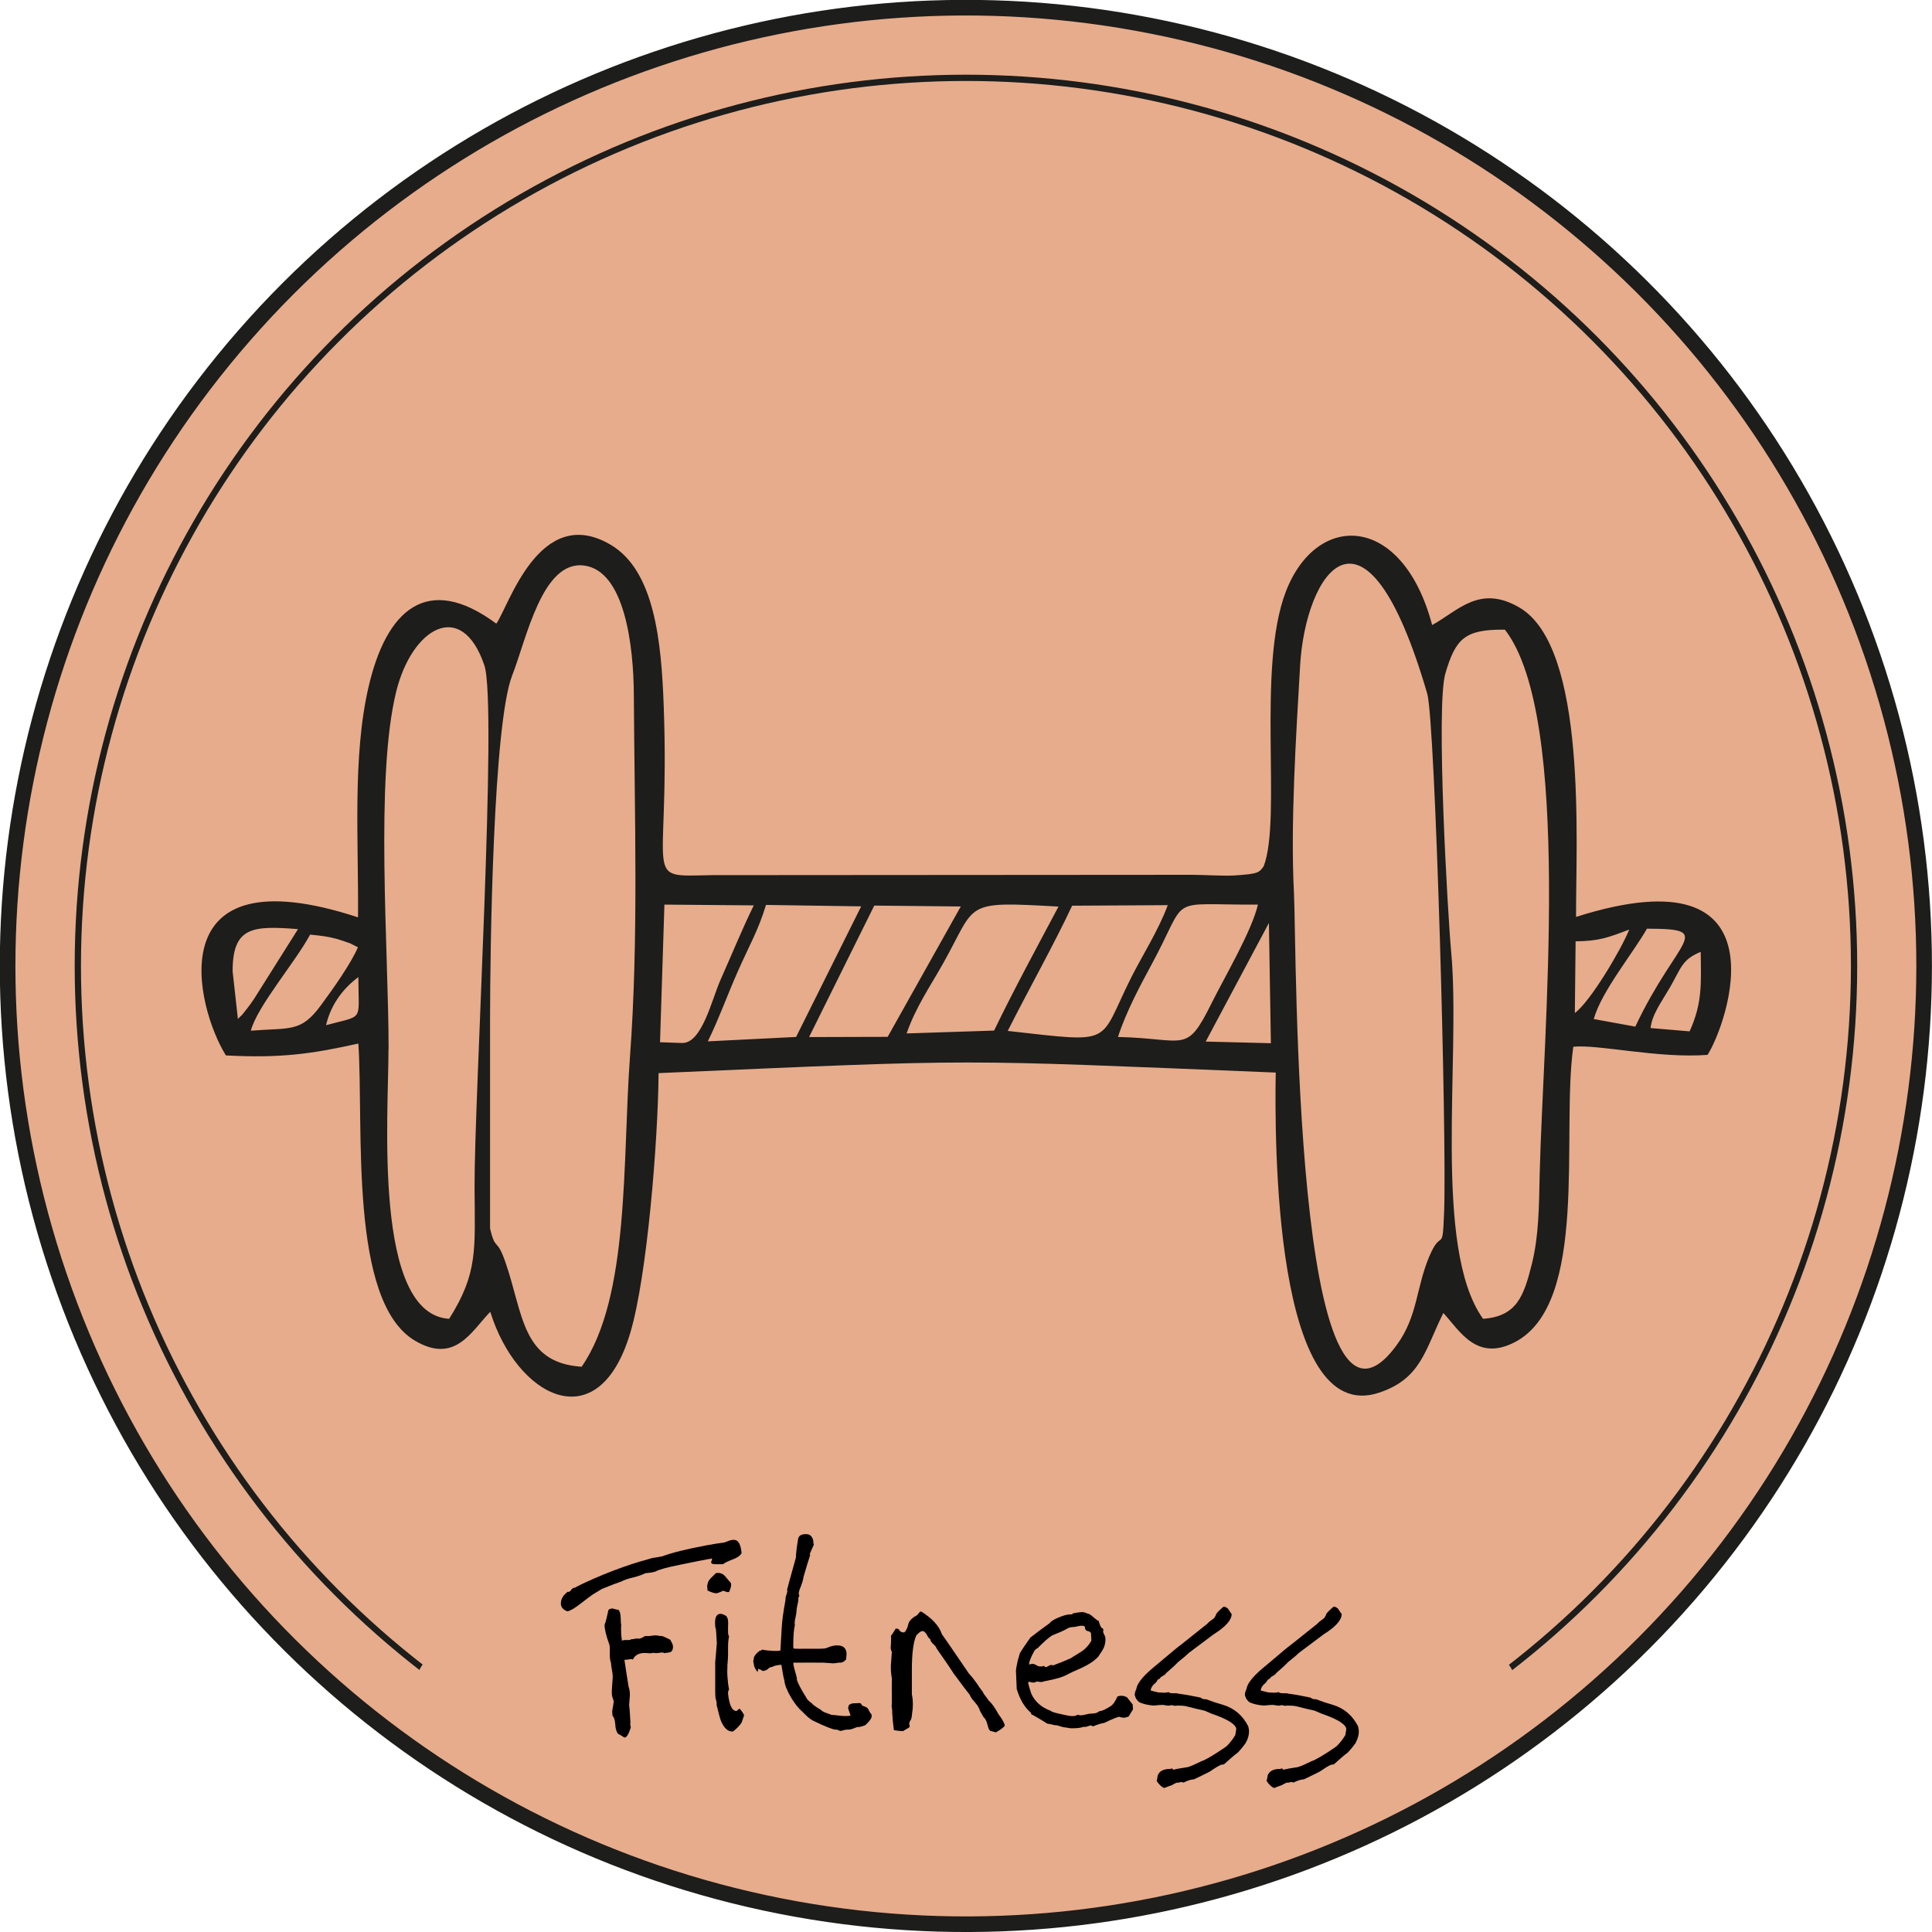 <?xml version="1.0" encoding="UTF-8"?> <svg xmlns="http://www.w3.org/2000/svg" id="Ebene_1" viewBox="0 0 175.75 175.75"><defs><style>.cls-1{stroke-width:1.42px;}.cls-1,.cls-2{fill:none;stroke:#1d1d1b;stroke-miterlimit:22.93;}.cls-3,.cls-4{fill:#e7ac8b;}.cls-2{stroke-width:.57px;}.cls-5{fill:#1d1d1b;}.cls-5,.cls-4{fill-rule:evenodd;}</style></defs><circle class="cls-3" cx="87.87" cy="87.87" r="87.17" transform="translate(-15.34 157.09) rotate(-78.85)"></circle><circle class="cls-1" cx="87.87" cy="87.87" r="87.17" transform="translate(-15.34 157.09) rotate(-78.85)"></circle><path class="cls-5" d="m44.58,92.72c0-6.49.28-26.82,2.01-31.27,1.32-3.37,2.74-10.53,6.57-10,3.65.5,4.48,7.23,4.5,11.8.06,10.94.44,22.12-.35,32.86-.7,9.45,0,21.88-4.4,28.22-5.46-.36-5.3-4.82-6.94-9.53-.8-2.3-.88-.91-1.39-3.05v-19.03Zm70.85-8.76l.18,10.94-5.93-.15,5.75-10.79Zm-85.77,9.3c.46-2,1.67-3.43,2.94-4.38,0,4.16.57,3.42-2.94,4.38Zm120.49.26c.12-1.22,1.01-2.4,1.75-3.68,1.03-1.76,1.08-2.55,2.81-3.25.03,2.86.17,4.63-1.01,7.23l-3.55-.3Zm-127.33.24c.57-2.21,4.03-6.21,5.39-8.74,1.18.12,1.52.16,2.43.39.13.03,1.02.33,1.2.4l.72.36c-.65,1.52-2.27,3.79-3.39,5.31-1.82,2.46-2.75,1.99-6.35,2.28Zm122.16-1.06c.71-2.53,3.58-6,4.84-8.22,6.31.02,2.78.78-1.06,8.91l-3.78-.69Zm-1.65-7.07c2.16-.02,3-.36,4.88-1.07-.77,1.89-3.56,6.58-4.95,7.59l.07-6.52Zm-122.17,2.72c0-4.06,1.83-4.15,5.95-3.83l-4,6.35c-.25.36-.4.59-.69.95-.66.84-.34.41-.78.87l-.48-4.34Zm80.54,5.98c.74-2.29,2.05-4.73,2.97-6.43,3.62-6.64,1.2-5.56,9.76-5.61-.54,2.37-3.04,6.61-4.21,8.96-2.33,4.7-2.3,3.22-8.53,3.08Zm-22.17-11.95l7.87.08-6.65,11.86-7.15.02,5.93-11.96Zm12.14,11.4c1.96-3.87,4.18-7.81,5.86-11.39l8.7-.05c-.81,2.21-2.31,4.58-3.3,6.53-3.11,6.18-1.36,6.01-11.27,4.91Zm-9.2.24c.83-2.42,2.22-4.4,3.35-6.43,3.08-5.49,1.72-5.61,10.47-5.12-2.03,3.82-4.04,7.52-5.86,11.28l-7.96.26Zm-18.08.71c.91-1.83,1.8-4.26,2.69-6.28,1.03-2.34,1.92-3.85,2.6-6.13l8.66.13-5.92,11.88-8.02.4Zm-3.95-12.44l8.13.07c-1.03,2.09-2.04,4.57-3.02,6.76-.79,1.76-1.68,5.8-3.5,5.76l-2.01-.07.4-12.51Zm57.27-1.04c-.33-6.32.19-14.32.56-20.72.48-8.34,5.88-16.88,11.56,2.56.74,2.54,1.79,40.25,1.54,47.11-.15,4.05-.21,1.38-1.36,4.12-1.2,2.85-1.04,5.39-2.92,7.99-9.45,13.06-9.13-36.26-9.38-41.05Zm-82.36,14.18c0-8.95-1.25-24.7.7-32.55,1.44-5.78,5.95-8.44,8.01-2.36,1.21,3.57-.92,39.26-.89,47.48.03,5.71.32,7.79-2.31,11.97-6.96-.42-5.51-18.63-5.52-24.52Zm101.55-38.15c6.19,8,3.45,36.96,3.16,49.61-.06,2.81-.07,5.49-.7,8.05-.73,2.93-1.36,4.81-4.45,5.03-4.63-6.47-2-23.69-2.9-33.39-.32-3.45-1.4-22.32-.53-25.31.94-3.19,1.77-4.03,5.42-3.99Zm-91.76-.54c1.1-1.46,3.9-11.01,10.4-7.19,3.98,2.34,4.63,8.72,4.84,14.77.58,16.08-2.13,15.41,4.37,15.29l43.67-.03c1.1,0,2.86.12,3.86.06,2.17-.14,2.27-.25,2.68-.85,1.66-4.35-.66-18.03,2.01-24.97,2.81-7.32,10.62-7.11,13.31,3.04,2.37-1.3,4.3-3.71,7.93-1.6,6.22,3.62,5.13,21.44,5.16,28.15,19.48-6.19,13.67,9.94,11.96,12.55-4.47.34-9.91-.97-12.21-.74-1.12,7.87,1.48,23.39-5.35,26.89-3.46,1.77-4.99-1.06-6.47-2.67-1.66,3.3-1.99,5.97-5.85,7.25-9.58,3.19-9.5-23.11-9.4-29.12-29.82-1.21-26.28-1.25-56.14.05-.05,6.17-1.04,18.46-2.57,23.61-2.92,9.85-10.36,5.81-12.74-1.9-1.72,1.77-3.2,4.79-6.85,2.63-6.04-3.57-4.65-19.4-5.15-27.03-4.19.93-7.02,1.35-12.05,1.08-2.73-4.38-6.27-18.56,12.02-12.56.06-6.85-.52-14.57.95-20.93,1.6-6.96,5.29-10.49,11.64-5.78Z"></path><circle class="cls-2" cx="87.87" cy="87.87" r="80.79"></circle><path class="cls-4" d="m44.31,148.27h87.08c3.12,0,8.34,4.07,5.67,5.67l-8.67,5.2c-2.67,1.6-2.63,5.01-5.67,5.67l-33.98,7.34-36.78-7.34c-3.05-.61-3.09-3.92-5.67-5.67l-7.65-5.2c-2.58-1.75,2.55-5.67,5.67-5.67"></path><path d="m56.78,158.05c-.12-.09-.31-.2-.56-.33-.12-.16-.2-.37-.23-.64l-.02-.23c-.03-.38-.12-.64-.25-.77-.01-.14-.03-.28-.03-.43.09-.49.14-.79.14-.9l-.11-.33c-.07-.17-.08-.48-.05-.9.05-.64.07-.97.07-.97,0-.15-.02-.38-.08-.66-.05-.29-.08-.5-.08-.64-.08-.13-.11-.43-.11-.88.01-.46,0-.73-.06-.82-.29-.82-.43-1.41-.41-1.76.11-.27.22-.72.35-1.34.11-.09.23-.13.37-.13.12.04.3.09.55.13.11.12.17.33.19.64.01.42.03.66.05.7-.02.22-.02.52,0,.9.1,1.07.33,2.64.67,4.73.08.22.12.49.12.8-.01.15-.04.44-.07.87.05.35.08.9.12,1.63l-.02.07v.03l.05.34c-.2.62-.39.92-.58.9"></path><path d="m60.46,150.39c-.06-.03-.13-.06-.21-.07l-.42.05c-.19.02-.33,0-.44-.02-.04.05-.26.06-.64.02-.59-.03-.98.17-1.18.6-.06-.03-.11-.05-.14-.05-.06,0-.15.01-.27.04-.13.02-.22.03-.28.03-.21-.01-.43-.14-.64-.37-.09-.35-.13-.59-.12-.71.01-.53.34-.76.97-.72.14.01.24,0,.32-.07.11,0,.24-.01.37-.05.14-.03.25-.03.33,0,.12,0,.31-.08.56-.24h.18c.09.01.23,0,.42-.03.19-.03.32-.04.41-.03.06,0,.16.01.3.04.14.02.24.03.3.03.16.06.38.17.69.32l.09.16c.12.22.18.39.16.53-.01.23-.09.38-.23.44-.04.02-.22.05-.53.09"></path><path d="m65.78,142.29h-.74c-.23,0-.35-.06-.35-.19.03-.06.06-.17.09-.3-.01-.02-.03-.03-.04-.03-.08.03-.2.06-.37.07-.46.09-1.3.25-2.5.5-1.21.24-1.96.45-2.27.63-.2.06-.5.11-.9.14-.23.13-.6.26-1.11.39-.51.12-.85.24-1.03.35-.42.14-1.02.37-1.8.69-.22.14-.49.3-.81.49-.12.07-.5.36-1.15.86-.51.4-.9.63-1.18.69-.42-.15-.61-.4-.6-.74.01-.4.23-.75.62-1.04.1.03.21-.01.3-.14l.06-.09c.1-.1.2-.14.3-.14.25-.15.84-.44,1.78-.85,1.09-.48,2.24-.92,3.46-1.32.22-.08.81-.25,1.8-.53.22-.03.53-.08.92-.16.85-.32,2.17-.65,3.99-.99.66-.12,1.13-.2,1.41-.23.12,0,.31-.05.55-.15.25-.1.44-.14.58-.12.38.01.6.42.67,1.2-.12.24-.39.42-.81.58-.48.18-.77.33-.88.44"></path><path d="m67.69,156.03s-.07.25-.23.67c-.16.26-.42.53-.78.81-.43.04-.8-.27-1.09-.95-.08-.19-.21-.67-.4-1.46v-.16c0-.06-.01-.16-.05-.28-.03-.12-.06-.22-.06-.28-.01-.17-.02-.38-.02-.62v-2.59c.01-.06.07-.64.15-1.73-.03-.34-.05-.61-.05-.83l-.04-.44c-.01-.08-.02-.08-.02-.02-.01-.05-.03-.12-.04-.24-.06-.7.08-1.07.44-1.1.12-.02.3.04.56.19.1.12.16.27.17.46.01.12.02.3,0,.53,0,.23,0,.39,0,.49,0,.16.04.29.09.39-.06.26-.09.59-.09.97v.69c0,.22-.02.53-.06.95v.21c-.02.24-.02.5,0,.78.03.46.08.87.15,1.22-.07.1-.1.24-.09.39.12,1.07.38,1.6.8,1.56.03-.06.11-.13.24-.2.03,0,.1.09.23.26.12.18.18.28.18.32"></path><path d="m66.44,143.94c.05.06.07.13.07.21,0,.15-.05.35-.16.61-.01.05-.05.07-.09.07-.07.01-.15,0-.26-.05-.12-.04-.2-.07-.25-.07-.12.08-.31.16-.57.23-.2,0-.47-.09-.81-.25,0,.06-.01-.07-.04-.39,0-.08.01-.14.04-.2.01-.17.11-.35.28-.53.13-.13.28-.28.42-.41.03-.05.08-.07.13-.07.33-.03.6.08.81.35.26.32.41.49.44.5"></path><path d="m77.4,156.03l-.04-.02c-.14-.39-.21-.6-.21-.65.02-.07.04-.16.07-.25.12-.11.3-.17.53-.17s.36,0,.39-.02c.12,0,.21.05.25.16l.02.05c.08.05.2.1.37.16.12.06.22.17.28.34.03.08.11.19.23.35v.18c0,.15-.19.42-.58.78-.3.1-.48.16-.53.16h-.14c-.08.01-.22.06-.44.15-.15.06-.31.09-.49.09h-.04c-.14,0-.33.04-.58.12-.07-.02-.13-.02-.16-.04l-.14-.06s-.05-.02-.07-.02h-.13c-.26-.02-.95-.29-2.06-.83-.21-.11-.53-.37-.94-.8-.36-.31-.7-.74-1.04-1.31-.37-.63-.57-1.15-.6-1.56-.05-.11-.14-.58-.27-1.4-.41.03-.7.1-.83.2-.11,0-.22.04-.33.12l-.09.09c-.12.09-.28.14-.46.16-.03-.05-.16-.12-.39-.21,0,.05-.03.14-.07.3-.23-.31-.34-.54-.33-.69v-.04c-.03-.06-.05-.13-.05-.21v-.12l.03-.09c.01-.06.02-.12.02-.19.11-.21.24-.38.41-.49.03-.06.1-.1.21-.12.03-.01.07-.04.13-.09.32.07.66.1,1.02.12.27.01.49,0,.64-.03.02-.4.06-1.08.12-2.05.03-.65.15-1.5.35-2.58-.01-.11,0-.25.07-.42.06-.17.09-.29.09-.35,0-.04,0-.09-.02-.14.06-.26.33-1.23.8-2.91.01-.4.08-.98.21-1.75.08-.28.33-.41.76-.39.31,0,.52.2.62.61-.01.03-.01.08,0,.16l.02.1s.02.06.02.09c-.08.19-.2.46-.37.84l.04.11c-.15.43-.35,1.09-.6,1.96-.03.27-.16.68-.38,1.22,0,.03,0,.05-.02.07l-.02.1c-.01.06-.02.1-.02.13v.05s.05.09.05.14c0,.06-.03.14-.09.21.02.14,0,.33-.07.6-.06.26-.09.45-.09.58s-.03.31-.08.54c-.06.24-.09.42-.09.54,0,.06,0,.14.02.23-.08.26-.14.86-.15,1.77,0,.1,0,.21.02.35.08.01.16.02.26.02.17.01.42.01.74,0h.74c-.09,0-.08,0,.05,0h.63c.28,0,.48-.02.6-.07.39-.17.73-.25,1.02-.23.52.01.79.29.79.82-.01.09-.03.24-.04.45-.16.19-.34.3-.54.3h-.16c-.16.03-.32.06-.49.06-.13-.01-.41-.03-.83-.06h-.39c-.11-.01-.91-.01-2.39,0v.02c0,.19.06.45.16.79.11.34.17.6.17.79.14.38.42.91.85,1.58.02.09.12.21.3.36.19.14.3.24.33.29.14.12.37.27.69.46.11.11.26.2.46.27.27.1.45.16.51.19.13,0,.33.02.58.05.25.03.42.05.53.05.35.01.57,0,.64-.07"></path><path d="m90.64,157.6l-.53-.14c-.11-.04-.19-.21-.26-.49-.09-.39-.22-.64-.39-.78-.07-.12-.18-.32-.32-.57-.05-.22-.2-.47-.46-.77-.26-.29-.41-.51-.46-.67-.14-.17-.64-.82-1.48-1.96-.32-.51-.84-1.26-1.54-2.26-.03-.12-.13-.26-.3-.4-.17-.15-.26-.3-.28-.45-.08-.06-.15-.13-.21-.21l-.04-.09c-.1-.19-.21-.33-.35-.42-.17-.04-.34.04-.51.23-.03.03-.08.07-.14.12-.28.6-.42,1.65-.42,3.16v2.24c.06.28.09.56.09.85,0,.38-.03.67-.07.88-.03.37-.08.57-.14.62-.08.12-.12.24-.12.35.02.04.03.13.05.25-.03.04-.17.13-.42.27-.08.03-.13.07-.18.12-.2,0-.48-.03-.84-.09-.02-.03-.02-.07-.02-.12v-.05l-.03-.18c-.04-.32-.08-.75-.11-1.27.01-.12,0-.26-.03-.42-.03-.14-.03-.24,0-.3-.01-1.31-.01-2.11,0-2.4-.07-.34-.1-.72-.09-1.13.02-.24.05-.67.09-1.27-.1-.14-.13-.33-.09-.58.03-.38.03-.67,0-.87v.02s.2-.25.44-.67c.1.01.17.02.23.02.02.01.04.05.07.09.12.19.29.26.49.23.16-.14.28-.4.37-.79.03-.15.16-.33.4-.53l.2-.14c.11-.03.21-.11.31-.24l.09-.12c.05-.06.1-.08.17-.07,1,.63,1.63,1.32,1.87,2.06.03.02.85,1.21,2.46,3.58.2.2.45.52.76.95.08.15.25.39.51.72.02.09.14.27.37.56.04.04.09.1.11.18.31.26.62.69.93,1.27.39.52.58.88.58,1.08-.17.19-.43.38-.79.58"></path><path d="m99.21,148.53c-.04-.08-.12-.13-.28-.16-.15-.03-.23-.14-.23-.32,0-.11-.11-.16-.34-.16-.08,0-.2.02-.37.06-.17.04-.3.06-.37.06-.23,0-.44.06-.62.19-.29.16-.72.35-1.29.57-.32.2-.76.59-1.32,1.16-.09.03-.19.11-.3.25-.33.6-.48,1.01-.48,1.23.18-.04.3-.05.35-.05.08,0,.18.04.3.11.12.08.23.12.3.12h.28s.06-.05.09-.05.06.02.09.06c.04.03.07.06.09.06.06,0,.15-.04.26-.1.1-.07.19-.1.26-.1.06,0,.11.01.16.04.43-.15.96-.37,1.59-.64l1.07-.67c.33-.24.62-.56.83-.94-.03-.63-.04-.87-.04-.69m3.83,6.62l-.03.09s.03.07.03.11c0,.1-.03.19-.1.28l-.05.07c-.05.08-.12.21-.23.39-.07.06-.22.11-.46.14-.1,0-.24-.03-.44-.09-.31.09-.76.28-1.34.56-.24.03-.59.14-1.04.32-.06-.06-.12-.09-.18-.09-.05,0-.15.03-.29.08-.15.06-.27.07-.36.04-.23.1-.59.14-1.09.14-.08,0-.2-.01-.35-.04-.16-.03-.28-.05-.36-.05-.14-.03-.35-.09-.62-.18-.08.01-.38-.04-.9-.16-.34-.22-.78-.48-1.32-.79h-.02c-.06,0-.12-.07-.16-.21-.56-.48-.98-1.19-1.27-2.14-.01-.3-.04-.84-.07-1.63,0-.18.06-.53.18-1.04.05-.12.1-.31.16-.56.21-.36.54-.85.97-1.45.37-.3.96-.74,1.75-1.31.12-.17.4-.35.84-.53.44-.18.77-.27,1-.27h.16s.09-.03.14-.1c.39-.07.64-.11.78-.11.19,0,.35.04.48.12.16.01.35.12.58.34.23.2.39.32.49.35.11.41.21.63.32.65l.05.03s.05.07.05.14c0,.03,0,.06-.02.11v.09c.05.1.1.23.19.42.02.09.02.19.02.3,0,.14-.03.35-.12.62-.09.21-.27.51-.53.88-.37.41-.99.81-1.87,1.18-.26.11-.65.29-1.16.55-.28.14-.78.29-1.52.44l-.44.09c-.06.03-.12.05-.19.05-.05,0-.11,0-.2-.02-.09-.01-.15-.02-.19-.02h-.05c-.09.06-.18.09-.28.09-.05,0-.12-.01-.21-.03-.09-.03-.16-.04-.2-.04-.05.02-.07.06-.07.12.05.21.14.53.28.95.33.74.93,1.26,1.77,1.57.06.08.37.18.93.3.5.12.85.18,1.01.18.12,0,.25-.01.37-.04.03-.05.08-.07.14-.07.03,0,.07,0,.14.02.06.01.1.02.14.02.1,0,.27-.02.49-.08.22-.06.38-.08.49-.08.34,0,.57-.07.69-.21.25-.01.61-.17,1.09-.49.17-.1.37-.39.58-.85.12-.05.23-.07.34-.07.17,0,.35.04.53.14l.53.67s0,.1-.02.14Z"></path><path d="m113.33,158.54c-.18.26-.42.56-.72.88-.29.21-.71.57-1.27,1.08-.07.01-.17.03-.27.04-.25.11-.59.32-1.02.62-.3.16-.79.39-1.43.7-.28.01-.6.12-.97.3-.08-.05-.17-.06-.26-.05l-.11.05h-.17c-.11.01-.29.1-.53.24-.15.05-.37.13-.64.24h-.07c-.22-.1-.44-.31-.65-.63.03-.09.06-.26.09-.49.16-.42.54-.62,1.17-.6.03-.03.06-.05.09-.05.06,0,.12.04.16.12.3-.08.73-.15,1.32-.24.3-.09.7-.27,1.23-.53.42-.14,1.14-.57,2.19-1.29.12-.08.31-.27.55-.58.03-.02.15-.19.35-.51.02-.12.05-.31.09-.56-.04-.4-.7-.83-1.96-1.29-.1-.02-.27-.09-.54-.21-.27-.12-.44-.19-.49-.19-.25-.05-.76-.17-1.55-.37-.18-.05-.47-.07-.86-.07-.08.03-.19.03-.33,0l-.07-.02c-.08-.03-.15-.02-.23.02-.14.02-.35,0-.64-.06-.17,0-.45.02-.83.06-.5-.03-.94-.13-1.32-.3-.21-.17-.34-.36-.39-.58-.06-.1-.02-.32.12-.64.07-.46.53-1.06,1.36-1.78.46-.38,1.14-.95,2.04-1.71.18-.15.5-.41.96-.76.39-.31,1.08-.86,2.08-1.66.12-.14.33-.31.62-.51.14-.19.2-.31.19-.37.12-.18.35-.41.67-.67.08-.03.17,0,.27.06.1.07.15.11.15.11.06.1.17.27.33.49,0,.54-.55,1.16-1.64,1.84-.51.38-1.27.95-2.28,1.71-.18.19-.5.45-.95.81-.21.23-.58.57-1.09,1.01-.05.09-.12.16-.24.21l-.06.05c-.14.06-.24.14-.28.25-.09.01-.17.07-.23.16l-.05.09c-.03.06-.13.17-.3.3-.18.22-.26.4-.23.53.14.03.35.09.65.16-.05,0,.12.01.5.03.1.01.25,0,.47-.05.07.08.23.11.45.1.22,0,.37,0,.43.04.51.06,1.19.18,2.04.36.07.08.17.12.3.14h.12c.11.01.27.07.47.15.21.08.58.21,1.12.36,1.03.31,1.8.96,2.31,1.96.04.16.07.31.07.46,0,.32-.09.67-.28,1.01"></path><path d="m123.33,158.54c-.18.26-.42.56-.72.88-.29.21-.71.57-1.27,1.08-.07.01-.17.03-.27.04-.25.11-.58.32-1.02.62-.3.16-.79.39-1.43.7-.28.01-.6.12-.97.3-.08-.05-.16-.06-.26-.05l-.11.05h-.17c-.11.01-.29.1-.53.24-.16.05-.37.13-.64.24h-.07c-.22-.1-.44-.31-.65-.63.03-.09.06-.26.09-.49.16-.42.54-.62,1.17-.6.03-.03.06-.05.1-.05.06,0,.11.04.16.12.3-.08.73-.15,1.32-.24.3-.09.7-.27,1.23-.53.41-.14,1.14-.57,2.19-1.29.12-.08.31-.27.55-.58.03-.02.15-.19.35-.51.02-.12.05-.31.09-.56-.05-.4-.7-.83-1.96-1.29-.09-.02-.27-.09-.54-.21-.27-.12-.44-.19-.49-.19-.25-.05-.76-.17-1.55-.37-.18-.05-.47-.07-.85-.07-.08.03-.19.03-.33,0l-.07-.02c-.08-.03-.15-.02-.23.02-.14.02-.35,0-.64-.06-.17,0-.45.02-.83.06-.5-.03-.94-.13-1.32-.3-.21-.17-.35-.36-.39-.58-.06-.1-.02-.32.12-.64.07-.46.53-1.06,1.36-1.78.46-.38,1.14-.95,2.03-1.71.18-.15.5-.41.96-.76.38-.31,1.08-.86,2.08-1.66.12-.14.33-.31.62-.51.14-.19.2-.31.19-.37.12-.18.35-.41.67-.67.08-.03.17,0,.27.06.1.07.15.11.15.11.06.1.17.27.33.49,0,.54-.55,1.16-1.64,1.84-.51.38-1.27.95-2.28,1.71-.18.19-.5.45-.95.81-.21.23-.58.57-1.09,1.01-.05.09-.12.16-.24.21l-.06.05c-.14.06-.24.14-.28.25-.09.01-.17.07-.23.16l-.05.09c-.03.06-.13.17-.3.3-.18.22-.26.4-.23.53.14.03.35.09.65.16-.05,0,.12.01.5.03.1.01.25,0,.47-.05.07.08.23.11.45.1.22,0,.37,0,.43.04.51.06,1.19.18,2.03.36.07.08.17.12.3.14h.11c.11.01.27.07.47.15.21.08.58.21,1.12.36,1.03.31,1.8.96,2.31,1.96.04.16.07.31.07.46,0,.32-.09.67-.28,1.01"></path></svg> 